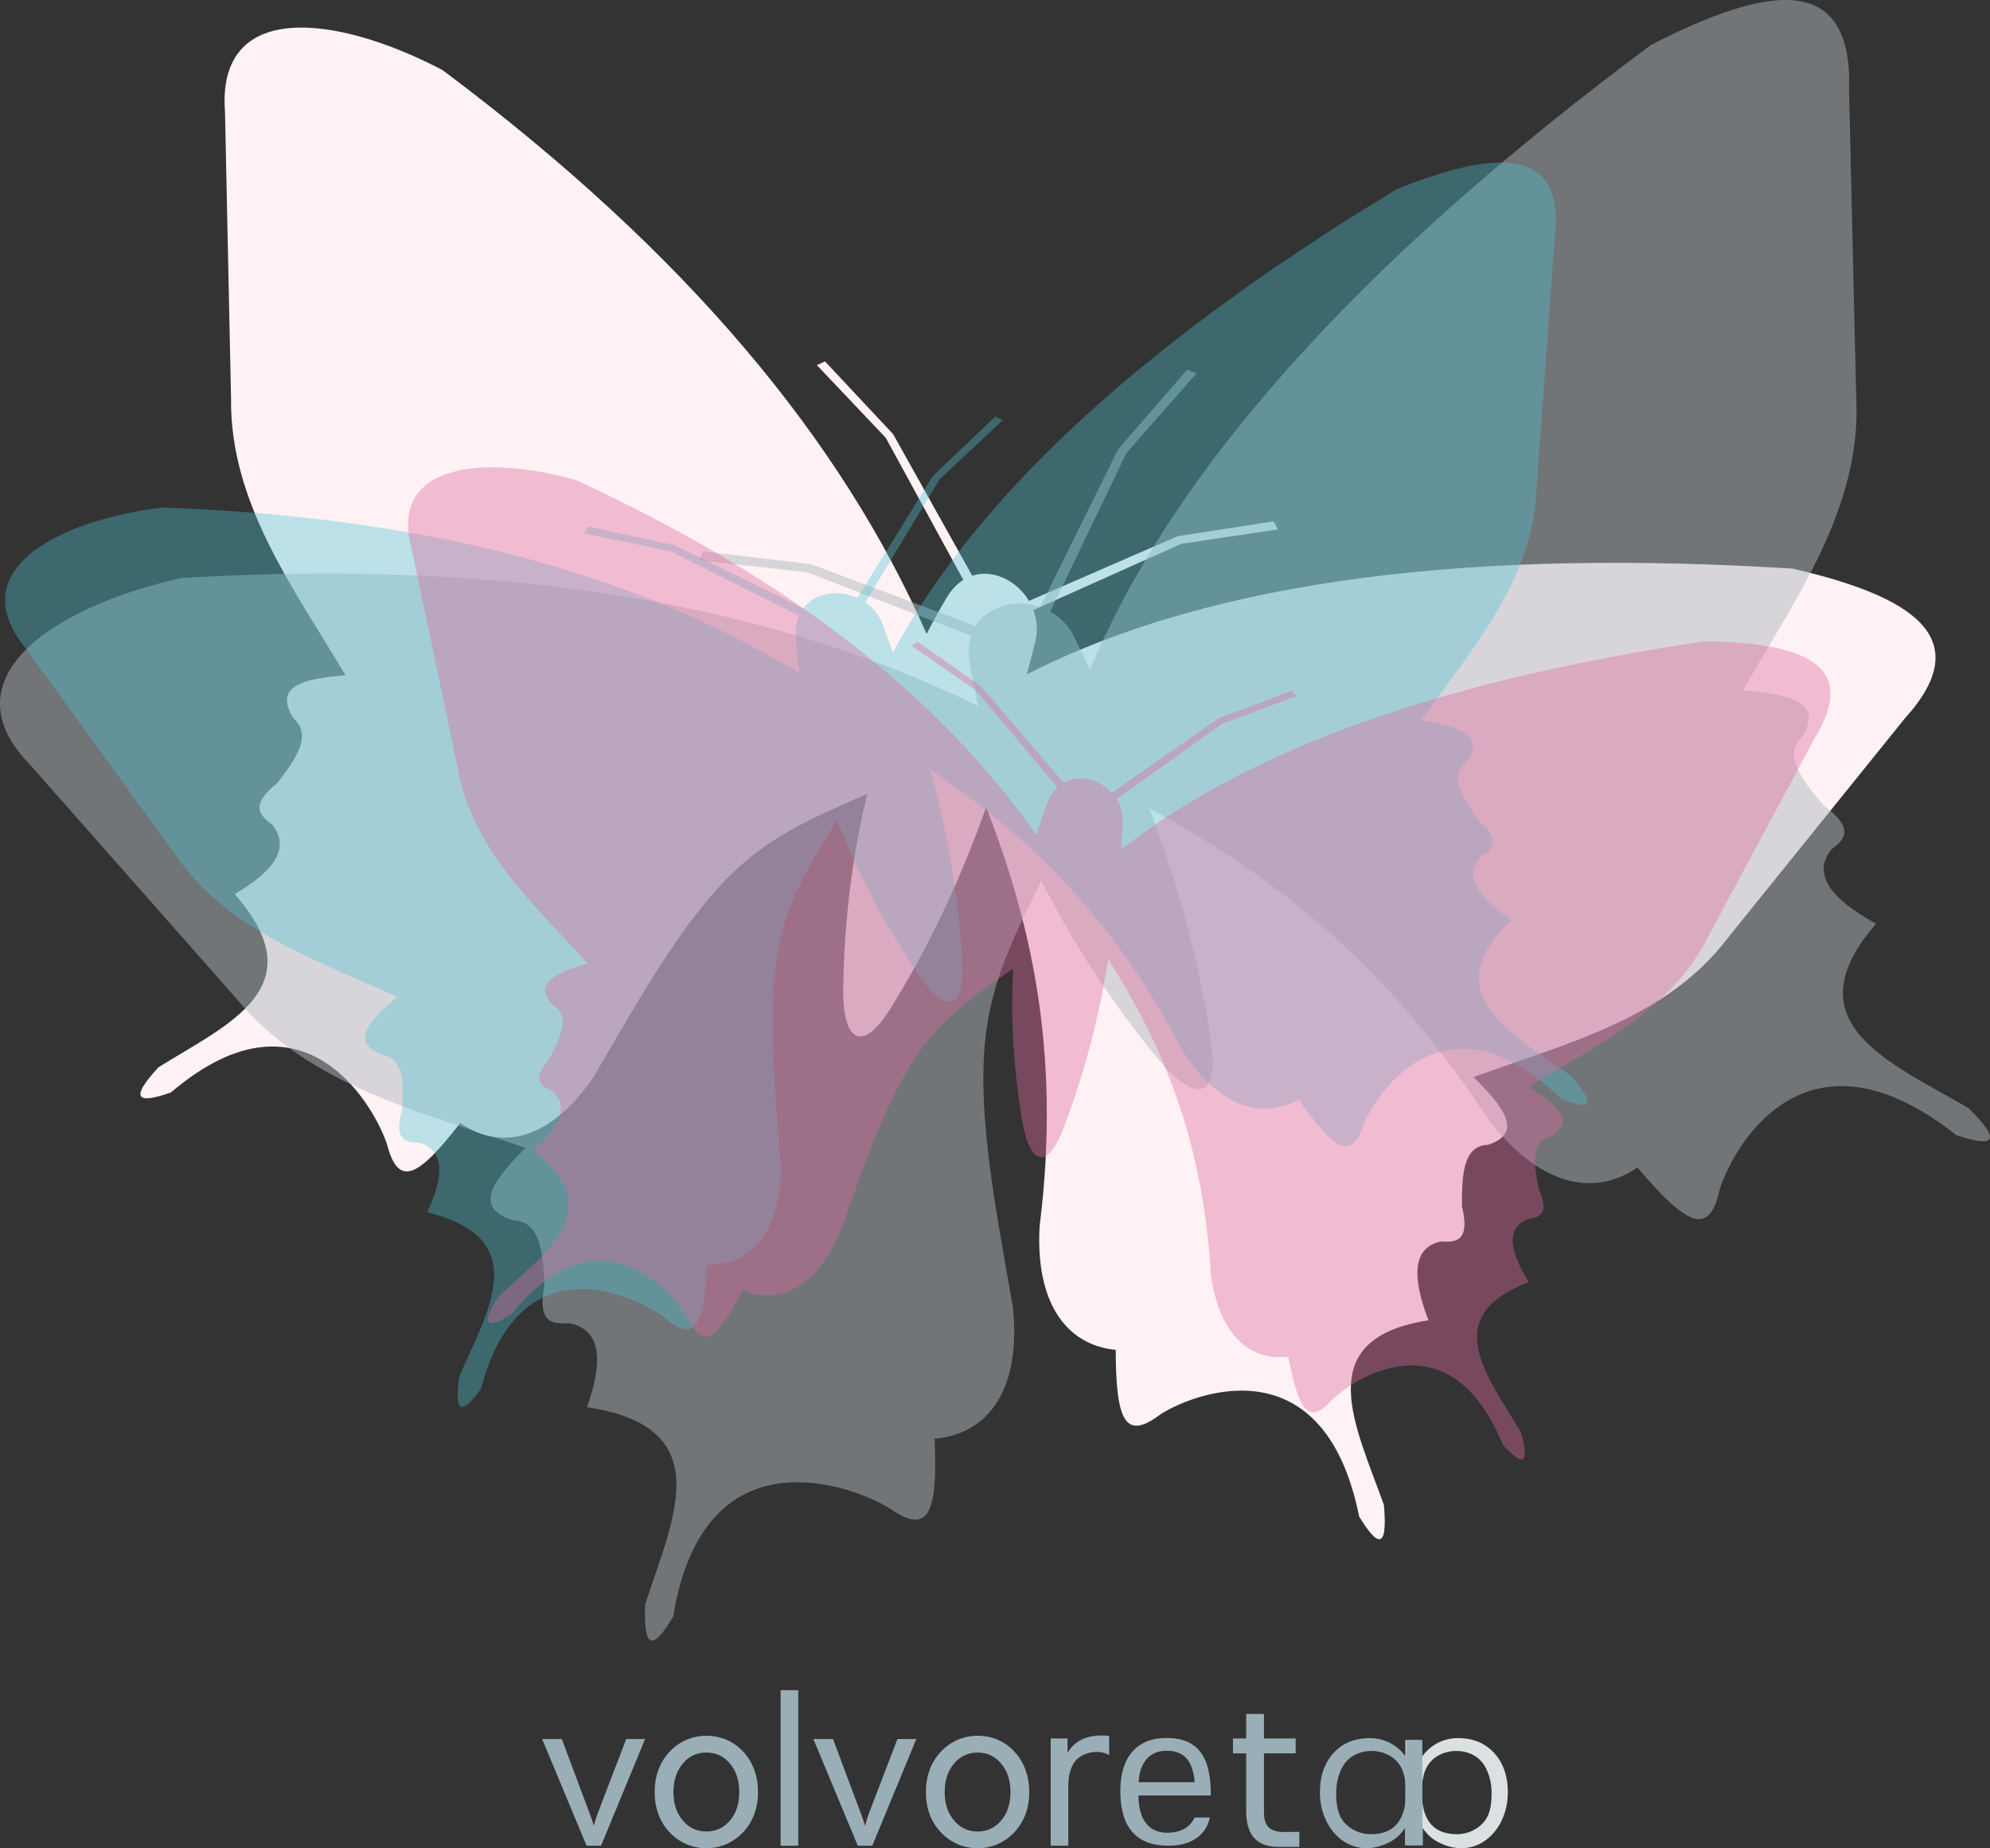 <?xml version="1.0" encoding="utf-8"?>
<!-- Generator: Adobe Illustrator 15.0.0, SVG Export Plug-In . SVG Version: 6.00 Build 0)  -->
<!DOCTYPE svg PUBLIC "-//W3C//DTD SVG 1.1//EN" "http://www.w3.org/Graphics/SVG/1.1/DTD/svg11.dtd">
<svg version="1.1" id="Layer_1" xmlns="http://www.w3.org/2000/svg" xmlns:xlink="http://www.w3.org/1999/xlink" x="0px" y="0px"
	 width="200px" height="185.783px" viewBox="0 0 200 185.783" enable-background="new 0 0 200 185.783" xml:space="preserve">
<rect x="0" y="0" width="200" height="185.783" fill="#333333" stroke="none"/>
<path fill-rule="evenodd" clip-rule="evenodd" fill="#FEF2F4" d="M97.712,57.871l-7.95-14.231l-6.843-7.308L82.094,36.7l6.929,7.311
	l7.794,14.282c-0.625,0.394-1.206,0.987-1.695,1.813c-0.7,1.183-1.364,2.386-1.994,3.61c-8.492-19.334-23.917-38.17-48.665-56.681
	c-10.883-5.689-22.708-6.957-21.85,4.226c0.203,9.61,0.405,19.22,0.608,28.831c-0.103,10.472,6.25,18.958,11.502,27.782
	c-4.003,0.339-7.378,0.987-5.203,4.364c1.875,1.685,0.226,4.069-1.68,6.505c-2.733,2.171-1.775,3.207-0.483,4.141
	c1.867,2.361,0.168,4.688-3.771,6.994c8.229,9.379-0.693,13.065-7.656,17.401c-3.129,3.385-1.883,3.637,1.252,2.533
	c13.577-11.592,20.68,1.896,21.736,5.289c1.135,4.293,3.111,3.242,7.342-2.221c4.212,2.934,9.174,1.559,13.393-4.619
	c5.025-8.613,9.446-16.573,14.952-21.411c3.917-3.442,8.438-5.217,12.566-7.067c-1.513,6.18-2.322,12.726-2.43,19.589
	c-0.074,4.717,1.62,7.057,4.834,1.877c4.085-6.582,7.122-13.336,9.54-20.115c4.168,10.812,7.653,23.916,5.368,42.144
	c-0.422,7.582,2.613,11.92,7.65,12.408c0.018,7.035,0.924,9.152,4.383,6.561c2.854-1.943,16.469-7.766,20.082,10.189
	c1.777,2.922,2.898,3.547,2.492-1.145c-2.818-7.957-7.549-16.697,4.477-18.578c-1.682-4.387-1.609-7.316,1.26-7.924
	c1.564,0.123,2.932-0.051,2.107-3.539c-0.023-3.15,0.123-6.09,2.592-6.168c3.719-1.195,1.48-3.92-1.43-6.82
	c9.377-3.408,19.408-5.83,25.607-14.043c5.92-7.345,11.84-14.688,17.76-22.032c7.373-8.136,0.568-12.296-11.311-15.032
	c-31.512-1.959-57.889,0.901-76.949,10.631c0.287-1.084,0.566-2.167,0.84-3.246c0.287-1.139,0.186-2.242-0.182-3.219l14.859-6.657
	l9.727-1.448L128,52.401l-9.656,1.5l-14.926,6.5C102.213,58.382,99.828,57.178,97.712,57.871z"/>
<path opacity="0.5" fill-rule="evenodd" clip-rule="evenodd" fill="#B0B9BF" d="M98.039,62.926l-16.572-6.229l-10.8-1.264
	l-0.426,0.884l10.873,1.206l16.479,6.38c-0.244,0.766-0.309,1.664-0.136,2.692c0.248,1.472,0.542,2.936,0.878,4.393
	c-20.6-10.082-46.601-14.889-80.106-12.889C5.214,61.01-5.482,68.25,3.069,76.924c6.907,7.83,13.813,15.658,20.719,23.487
	c7.258,8.758,18.477,11.342,29.021,14.979c-3.083,3.088-5.427,5.992-1.256,7.268c2.736,0.082,3.041,3.217,3.167,6.572
	c-0.744,3.717,0.777,3.906,2.502,3.773c3.205,0.65,3.427,3.771,1.776,8.445c13.402,2.01,8.586,11.322,5.851,19.801
	c-0.223,5.002,0.987,4.336,2.814,1.223c3.133-19.135,18.482-12.926,21.736-10.854c3.952,2.764,4.854,0.508,4.533-6.99
	c5.551-0.52,8.703-5.139,7.869-13.221c-1.871-10.668-3.786-20.369-2.611-28.242c0.835-5.602,3.341-10.244,5.466-14.673
	c3.08,6.187,6.998,12.183,11.721,17.95c3.246,3.965,6.291,4.717,5.326-1.832c-1.227-8.322-3.445-16.055-6.191-23.373
	c11.037,6.046,23.117,14.471,34.002,31.191c4.967,6.586,10.525,8.053,15.047,4.928c4.945,5.822,7.184,6.943,8.234,2.369
	c1.004-3.615,8.215-17.988,23.801-5.629c3.523,1.176,4.891,0.91,1.264-2.699c-7.916-4.623-17.967-8.555-9.313-18.547
	c-4.471-2.458-6.463-4.939-4.51-7.456c1.385-0.994,2.395-2.098-0.736-4.413c-2.227-2.596-4.166-5.138-2.172-6.933
	c2.244-3.598-1.523-4.29-5.969-4.653c5.387-9.402,12.01-18.444,11.391-29.604c-0.238-10.242-0.479-20.483-0.717-30.726
	c0.41-11.918-8.15-10.598-19.92-4.538c-27.512,20.47-47.385,41.338-56.371,62.773c-0.521-1.101-1.049-2.194-1.578-3.281
	c-0.561-1.146-1.418-1.99-2.408-2.543l7.656-15.94l7.053-8.021l-0.943-0.364l-6.957,8.015l-7.82,15.857
	C102.131,60.195,99.308,60.867,98.039,62.926z"/>
<path opacity="0.37" fill-rule="evenodd" clip-rule="evenodd" fill="#4CC4D4" d="M80.745,61.138l-12.972-6.347l-8.67-1.866
	l-0.415,0.684l8.734,1.825l12.884,6.462c-0.257,0.603-0.38,1.327-0.319,2.175c0.086,1.215,0.211,2.426,0.371,3.635
	c-15.942-9.789-36.679-15.714-64.04-16.697C5.524,52.363-3.724,57.409,2.545,65.117c4.999,6.894,9.998,13.788,14.996,20.682
	c5.212,7.675,14.12,10.646,22.398,14.419c-2.743,2.268-4.873,4.443-1.585,5.803c2.216,0.281,2.219,2.85,2.061,5.584
	c-0.894,2.959,0.327,3.23,1.738,3.258c2.552,0.775,2.489,3.328,0.786,6.996c10.726,2.674,6.091,9.861,3.211,16.531
	c-0.57,4.045,0.464,3.598,2.189,1.213c4.032-15.293,16.012-9.059,18.493-7.123c2.994,2.551,3.902,0.791,4.224-5.322
	c4.548,0.01,7.466-3.496,7.418-10.123c-0.69-8.807-1.49-16.834,0.076-23.135c1.114-4.483,3.51-8.058,5.581-11.488
	c2.018,5.263,4.734,10.436,8.12,15.486c2.327,3.471,4.741,4.318,4.467-1.072c-0.349-6.854-1.548-13.305-3.209-19.46
	c8.491,5.767,17.646,13.547,25.183,27.97c3.521,5.734,7.92,7.357,11.834,5.172c3.563,5.113,5.291,6.197,6.5,2.564
	c1.098-2.857,8.07-13.967,19.764-2.719c2.77,1.229,3.9,1.117,1.236-2.094c-6.066-4.369-13.924-8.344-6.119-15.784
	c-3.438-2.344-4.863-4.514-3.082-6.404c1.203-0.7,2.107-1.517-0.254-3.641c-1.605-2.281-2.982-4.496-1.225-5.798
	c2.104-2.747-0.902-3.601-4.484-4.242c5.105-7.215,11.186-14.042,11.553-23.151c0.602-8.335,1.205-16.669,1.807-25.004
	c1.26-9.645-5.793-9.238-15.82-5.233c-23.93,14.48-41.689,29.878-50.653,46.583c-0.337-0.935-0.68-1.863-1.027-2.787
	c-0.365-0.974-0.996-1.726-1.756-2.252l7.456-12.348l6.35-5.964l-0.736-0.369l-6.273,5.967L86.176,60.1
	C84.279,59.239,81.935,59.565,80.745,61.138z"/>
<path opacity="0.4" fill-rule="evenodd" clip-rule="evenodd" fill="#DE6A9E" d="M106.91,78.677l-8.288-9.674l-6.416-4.511
	l-0.593,0.421l6.484,4.499l8.173,9.738c-0.434,0.408-0.801,0.962-1.064,1.682c-0.377,1.029-0.723,2.069-1.037,3.118
	c-9.452-13.525-24.259-25.517-46.317-35.712c-9.344-2.591-18.785-1.61-16.492,6.884c1.552,7.389,3.104,14.777,4.656,22.166
	c1.438,8.105,7.642,13.606,13.033,19.551c-3.085,0.926-5.633,1.986-3.44,4.232c1.712,0.99,0.767,3.107-0.372,5.303
	c-1.825,2.129-0.925,2.771,0.222,3.277c1.804,1.516,0.812,3.594-1.938,6.027c7.802,5.881,1.351,10.205-3.471,14.707
	c-1.959,3.133-0.947,3.119,1.347,1.748c8.949-11.201,16.465-1.961,17.783,0.484c1.512,3.127,2.906,1.988,5.426-2.932
	c3.723,1.568,7.409-0.314,9.815-5.785c2.685-7.486,4.991-14.365,8.6-19.014c2.567-3.309,5.849-5.428,8.813-7.541
	c-0.289,5.025,0.027,10.213,0.939,15.533c0.625,3.654,2.291,5.18,4.057,0.648c2.242-5.76,3.641-11.482,4.551-17.117
	c4.83,7.66,9.459,17.203,10.313,31.66c0.77,5.926,3.775,8.771,7.791,8.316c1.031,5.43,2.049,6.914,4.379,4.34
	c1.953-1.975,11.77-8.725,17.199,4.543c1.816,1.961,2.783,2.258,1.787-1.299c-3.361-5.678-8.332-11.643,0.811-15.09
	c-1.953-3.107-2.32-5.383-0.162-6.328c1.242-0.162,2.287-0.525,1.135-3.082c-0.475-2.428-0.785-4.725,1.137-5.193
	c2.736-1.539,0.59-3.273-2.109-5.029c6.846-4.186,14.348-7.719,18.01-15.09c3.57-6.653,7.141-13.306,10.709-19.958
	c4.592-7.505-1.336-9.59-11.033-9.736c-24.953,3.708-45.189,10.288-58.699,20.96c0.068-0.885,0.131-1.767,0.186-2.646
	c0.061-0.927-0.178-1.762-0.607-2.456l10.668-7.604l7.404-2.73l-0.469-0.556l-7.342,2.758l-10.742,7.494
	C110.508,78.327,108.465,77.791,106.91,78.677z"/>
<g>
	<path fill-rule="evenodd" clip-rule="evenodd" fill="#DBE0E3" d="M146.432,184.376c-2.672,0-3.533-1.809-3.533-4.188
		c0-1.172,0.162-2.334,0.918-3.148c1.264-1.365,3.816-1.4,5.059,0.01c0.723,0.82,1.033,2.096,1.033,3.139
		c0,0.893-0.074,1.943-0.59,2.711C148.701,183.817,147.547,184.376,146.432,184.376L146.432,184.376z M141.248,185.479h1.74v-1.723
		c0.416,0.619,0.922,1.086,1.516,1.396c3.816,2.006,7.039-1.088,7.039-4.986c0-1.629-0.457-2.947-1.369-3.949
		c-0.914-1.002-2.119-1.502-3.623-1.502c-0.756,0-1.449,0.164-2.078,0.496s-1.166,0.811-1.613,1.438v-1.73h-1.611V185.479z"/>
	<path fill-rule="evenodd" clip-rule="evenodd" fill="#9AAEB7" d="M58.952,185.532l-4.465-10.727h1.975l2.773,7.414
		c0.013,0.033,0.032,0.088,0.064,0.17c0.164,0.426,0.289,0.803,0.375,1.137c0.103-0.334,0.18-0.586,0.231-0.76
		c0.055-0.174,0.099-0.313,0.138-0.418l2.895-7.543h1.897l-4.427,10.727H58.952z"/>
	<path fill-rule="evenodd" clip-rule="evenodd" fill="#9AAEB7" d="M70.989,184.101c0.965,0,1.757-0.369,2.379-1.107
		c0.619-0.734,0.929-1.689,0.929-2.857c0-1.158-0.311-2.113-0.929-2.859c-0.622-0.74-1.414-1.113-2.379-1.113
		s-1.757,0.373-2.378,1.121c-0.619,0.75-0.93,1.699-0.93,2.852c0,1.154,0.311,2.105,0.936,2.852
		C69.239,183.728,70.03,184.101,70.989,184.101L70.989,184.101z M70.989,174.481c0.734,0,1.414,0.137,2.048,0.41
		c0.631,0.273,1.193,0.676,1.68,1.211c0.475,0.516,0.84,1.117,1.09,1.807c0.25,0.691,0.375,1.434,0.375,2.227
		c0,0.803-0.125,1.541-0.375,2.225c-0.25,0.682-0.622,1.279-1.109,1.803c-0.494,0.525-1.058,0.926-1.689,1.203
		c-0.631,0.275-1.305,0.416-2.02,0.416s-1.388-0.141-2.02-0.416c-0.631-0.277-1.195-0.678-1.689-1.203
		c-0.487-0.523-0.859-1.121-1.109-1.799s-0.375-1.418-0.375-2.229c0-0.801,0.125-1.541,0.375-2.227
		c0.25-0.684,0.622-1.285,1.109-1.807c0.494-0.527,1.058-0.932,1.689-1.207C69.601,174.618,70.274,174.481,70.989,174.481z"/>
	<rect x="78.455" y="169.897" fill-rule="evenodd" clip-rule="evenodd" fill="#9AAEB7" width="1.77" height="15.635"/>
	<path fill-rule="evenodd" clip-rule="evenodd" fill="#9AAEB7" d="M105.598,185.532v-10.785h1.693v1.453
		c0.816-1.443,2.344-1.857,3.943-1.729c0.086,0.006,0.166,0.016,0.24,0.027v1.932c-0.926-0.611-2.807-0.359-3.529,0.754
		c-0.35,0.539-0.578,1.285-0.578,2.309v6.039H105.598z"/>
	<path fill-rule="evenodd" clip-rule="evenodd" fill="#9AAEB7" d="M114.422,180.478c0,1.199,0.248,2.125,0.742,2.775
		c0.494,0.652,1.219,0.975,2.17,0.975c1.166,0,2.211-0.428,2.732-1.533h1.525c-0.342,1.689-1.785,2.877-4.258,2.838
		c-1.545-0.023-2.721-0.461-3.527-1.381c-0.809-0.918-1.211-2.289-1.211-4.105c0-1.723,0.402-3.047,1.211-3.967
		c0.807-0.92,1.959-1.381,3.459-1.381c3.07,0,4.42,1.85,4.42,5.549v0.23H114.422L114.422,180.478z M120.076,179.147
		c-0.1-1.102-0.379-1.902-0.84-2.41c-0.465-0.504-1.131-0.754-1.998-0.754c-0.842,0-1.512,0.279-2.002,0.844
		c-0.492,0.563-0.758,1.334-0.799,2.32H120.076z"/>
	<path fill-rule="evenodd" clip-rule="evenodd" fill="#9AAEB7" d="M125.244,182.017v-5.771h-1.326v-1.5h1.326v-2.463h1.789v2.463
		h3.184v1.5h-3.184v5.922c0,1.092,0.33,2.008,2.066,1.986l1.486-0.018v1.51h-2.111C126.039,185.646,125.244,184.157,125.244,182.017
		z"/>
	<path fill-rule="evenodd" clip-rule="evenodd" fill="#9AAEB7" d="M137.764,184.376c2.672,0,3.535-1.809,3.535-4.188
		c0-1.172-0.164-2.334-0.92-3.148c-1.264-1.365-3.816-1.4-5.059,0.01c-0.723,0.82-1.033,2.096-1.033,3.139
		c0,0.893,0.074,1.943,0.59,2.711C135.494,183.817,136.65,184.376,137.764,184.376L137.764,184.376z M142.949,185.479h-1.742v-1.723
		c-0.416,0.619-0.922,1.086-1.516,1.396c-3.816,2.006-7.039-1.088-7.039-4.986c0-1.629,0.457-2.947,1.369-3.949
		s2.119-1.502,3.623-1.502c0.756,0,1.449,0.164,2.078,0.496s1.166,0.811,1.613,1.438v-1.73h1.613V185.479z"/>
	<path fill-rule="evenodd" clip-rule="evenodd" fill="#9AAEB7" d="M86.21,185.532l-4.465-10.727h1.975l2.773,7.414
		c0.013,0.033,0.032,0.088,0.064,0.17c0.164,0.426,0.289,0.803,0.375,1.137c0.103-0.334,0.18-0.586,0.231-0.76
		c0.054-0.174,0.1-0.313,0.138-0.418l2.895-7.543h1.897l-4.427,10.727H86.21z"/>
	<path fill-rule="evenodd" clip-rule="evenodd" fill="#9AAEB7" d="M98.248,184.101c0.966,0,1.757-0.369,2.379-1.107
		c0.62-0.734,0.93-1.689,0.93-2.857c0-1.158-0.311-2.113-0.93-2.859c-0.622-0.74-1.413-1.113-2.379-1.113
		c-0.965,0-1.756,0.373-2.378,1.121c-0.619,0.75-0.93,1.699-0.93,2.852c0,1.154,0.311,2.105,0.936,2.852
		C96.498,183.728,97.289,184.101,98.248,184.101L98.248,184.101z M98.248,174.481c0.734,0,1.414,0.137,2.048,0.41
		c0.632,0.273,1.193,0.676,1.681,1.211c0.475,0.516,0.84,1.117,1.09,1.807c0.248,0.691,0.375,1.434,0.375,2.227
		c0,0.803-0.127,1.541-0.375,2.225c-0.25,0.682-0.623,1.279-1.109,1.803c-0.494,0.525-1.058,0.926-1.69,1.203
		c-0.632,0.275-1.305,0.416-2.02,0.416s-1.388-0.141-2.02-0.416c-0.631-0.277-1.196-0.678-1.689-1.203
		c-0.487-0.523-0.859-1.121-1.109-1.799c-0.25-0.678-0.375-1.418-0.375-2.229c0-0.801,0.125-1.541,0.375-2.227
		c0.25-0.684,0.623-1.285,1.109-1.807c0.494-0.527,1.058-0.932,1.689-1.207C96.86,174.618,97.533,174.481,98.248,174.481z"/>
</g>
</svg>
